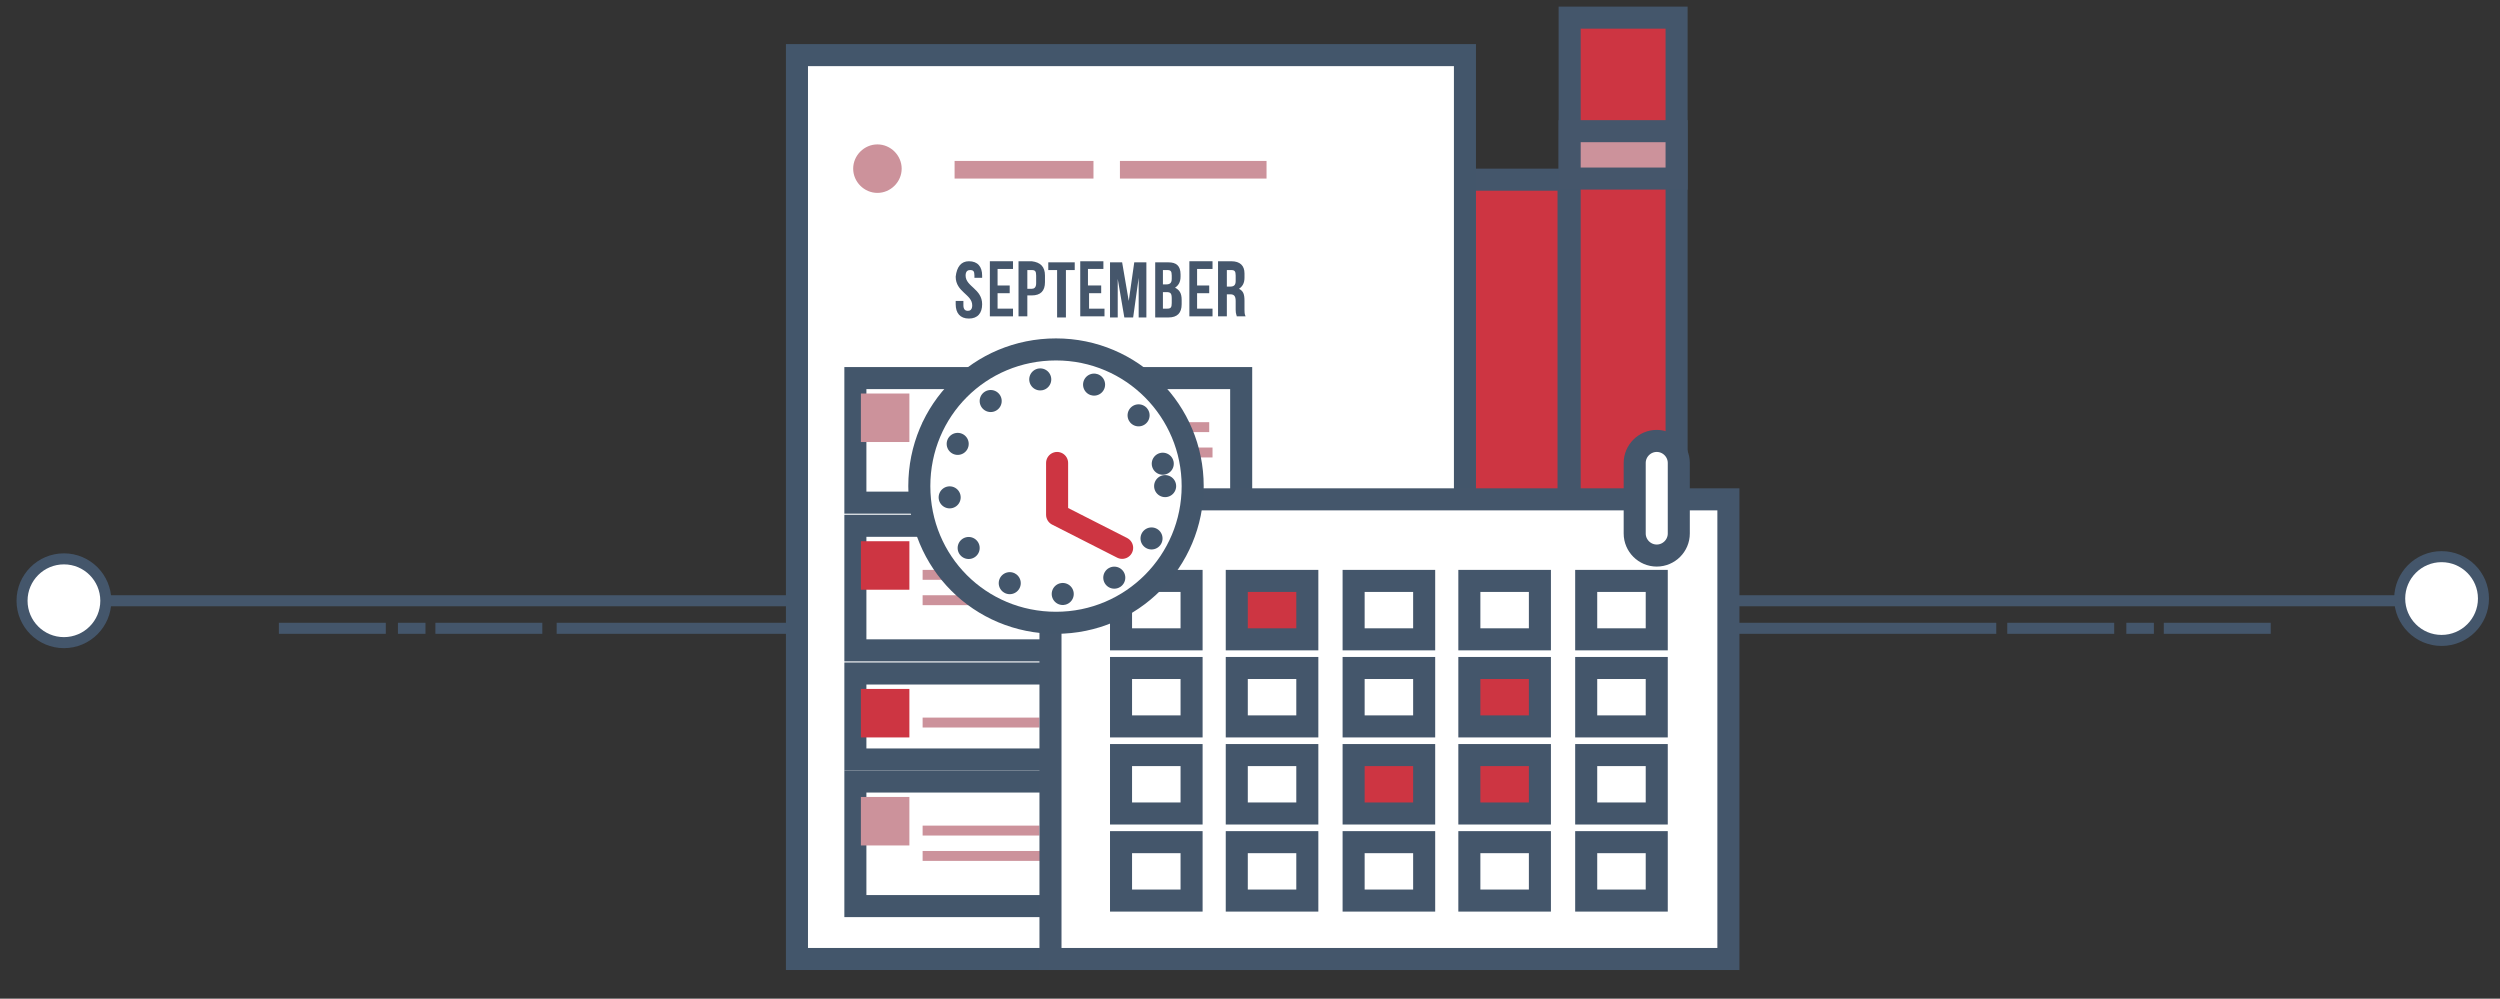 <?xml version="1.0" encoding="utf-8"?>
<!-- Generator: Adobe Illustrator 22.1.0, SVG Export Plug-In . SVG Version: 6.00 Build 0)  -->
<svg version="1.1" id="Layer_1" xmlns="http://www.w3.org/2000/svg" xmlns:xlink="http://www.w3.org/1999/xlink" x="0px" y="0px"
	 viewBox="0 0 226.8 90.6" style="enable-background:new 0 0 226.8 90.6;" xml:space="preserve">
<rect x="0" y="0" width="226.8" height="90.6" fill="#333333" stroke="none"/>
<style type="text/css">
	.st0{fill:#44566B;}
	.st1{fill:#FFFFFF;stroke:#44566B;stroke-miterlimit:10;}
	.st2{fill:#CD3542;stroke:#44566B;stroke-width:2;stroke-miterlimit:10;}
	.st3{fill:#00A0D8;stroke:#45566B;stroke-width:2;stroke-miterlimit:10;}
	.st4{fill:#CC929B;stroke:#45566B;stroke-width:2;stroke-miterlimit:10;}
	.st5{fill:#C8E2E8;stroke:#44566B;stroke-width:2;stroke-miterlimit:10;}
	.st6{fill:#00A0D8;stroke:#44566B;stroke-width:2;stroke-miterlimit:10;}
	.st7{fill:#FFFFFF;stroke:#43566B;stroke-width:2;stroke-miterlimit:10;}
	.st8{fill:#CC929B;}
	.st9{fill:#45566B;}
	.st10{fill:#ADC2C5;}
	.st11{fill:#CD3542;}
	.st12{fill:#FFFFFF;stroke:#44566B;stroke-width:2;stroke-miterlimit:10;}
	.st13{fill:none;stroke:#43566B;stroke-width:2;stroke-linecap:round;stroke-miterlimit:10;stroke-dasharray:0,4.959;}
	.st14{fill:none;stroke:#CD3542;stroke-width:2;stroke-linecap:round;stroke-linejoin:round;stroke-miterlimit:10;}
</style>
<rect x="50.5" y="56.5" class="st0" width="130.6" height="1"/>
<rect x="5.8" y="54" class="st0" width="216.8" height="1"/>
<circle class="st1" cx="221.5" cy="54.3" r="3.8"/>
<rect x="39.5" y="56.5" class="st0" width="9.7" height="1"/>
<rect x="36.1" y="56.5" class="st0" width="2.5" height="1"/>
<rect x="25.3" y="56.5" class="st0" width="9.7" height="1"/>
<rect x="196.3" y="56.5" class="st0" width="9.7" height="1"/>
<rect x="192.9" y="56.5" class="st0" width="2.5" height="1"/>
<rect x="182.1" y="56.5" class="st0" width="9.7" height="1"/>
<circle class="st1" cx="5.8" cy="54.5" r="3.8"/>
<g>
	<g>
		<g>
			<rect x="132.6" y="16.3" class="st2" width="9.7" height="60.3"/>
			<g>
				<rect x="142.4" y="1.6" class="st2" width="9.7" height="75"/>
				<rect x="142.4" y="63.9" class="st3" width="9.7" height="3.7"/>
				<rect x="142.4" y="11.9" class="st4" width="9.7" height="4.3"/>
			</g>
			<g>
				<rect x="122.9" y="16.3" class="st5" width="9.7" height="60.3"/>
				<rect x="123" y="68.3" class="st6" width="9.7" height="3.7"/>
				<rect x="123" y="25.6" class="st6" width="9.7" height="3.7"/>
			</g>
		</g>
		<g>
			<g>
				<rect x="72.3" y="5" class="st7" width="60.6" height="82"/>
			</g>
			<g>
				<path class="st8" d="M81.8,15.3c0,1.2-1,2.2-2.2,2.2c-1.2,0-2.2-1-2.2-2.2c0-1.2,1-2.2,2.2-2.2C80.8,13.1,81.8,14.1,81.8,15.3z"
					/>
			</g>
			<g>
				<rect x="86.6" y="14.6" class="st8" width="12.6" height="1.6"/>
			</g>
			<g>
				<rect x="101.6" y="14.6" class="st8" width="13.3" height="1.6"/>
			</g>
			<g>
				<g>
					<path class="st9" d="M87.9,23.7c0.8,0,1.2,0.5,1.2,1.3v0.2h-0.7v-0.2c0-0.4-0.1-0.5-0.4-0.5c-0.2,0-0.4,0.1-0.4,0.5
						c0,1,1.5,1.2,1.5,2.6c0,0.8-0.4,1.3-1.2,1.3c-0.8,0-1.2-0.5-1.2-1.3v-0.3h0.7v0.4c0,0.4,0.2,0.5,0.4,0.5c0.2,0,0.4-0.1,0.4-0.5
						c0-1-1.5-1.2-1.5-2.6C86.8,24.2,87.2,23.7,87.9,23.7z"/>
					<path class="st9" d="M90.5,25.9h1.1v0.7h-1.1V28h1.4v0.7h-2.1v-5h2.1v0.7h-1.4V25.9z"/>
					<path class="st9" d="M94.8,25v0.6c0,0.8-0.4,1.2-1.2,1.2h-0.4v1.9h-0.8v-5h1.2C94.4,23.8,94.8,24.2,94.8,25z M93.2,24.5v1.7
						h0.4c0.2,0,0.4-0.1,0.4-0.5v-0.7c0-0.4-0.1-0.5-0.4-0.5H93.2z"/>
					<path class="st9" d="M95.1,23.8h2.4v0.7h-0.8v4.3h-0.8v-4.3h-0.8V23.8z"/>
					<path class="st9" d="M98.8,25.9h1.1v0.7h-1.1V28h1.4v0.7H98v-5h2.1v0.7h-1.4V25.9z"/>
					<path class="st9" d="M102.4,27.3l0.5-3.5h1.1v5h-0.7v-3.6l-0.5,3.6H102l-0.6-3.5v3.5h-0.7v-5h1.1L102.4,27.3z"/>
					<path class="st9" d="M107.1,24.9v0.2c0,0.5-0.2,0.8-0.5,1c0.4,0.2,0.6,0.5,0.6,1.1v0.4c0,0.8-0.4,1.2-1.2,1.2h-1.2v-5h1.2
						C106.7,23.8,107.1,24.1,107.1,24.9z M105.5,24.5v1.3h0.3c0.3,0,0.5-0.1,0.5-0.5V25c0-0.4-0.1-0.5-0.4-0.5H105.5z M105.5,26.5
						V28h0.4c0.3,0,0.4-0.1,0.4-0.5v-0.4c0-0.5-0.1-0.6-0.5-0.6H105.5z"/>
					<path class="st9" d="M108.6,25.9h1.1v0.7h-1.1V28h1.4v0.7h-2.1v-5h2.1v0.7h-1.4V25.9z"/>
					<path class="st9" d="M112.2,28.7c0-0.1-0.1-0.2-0.1-0.6v-0.8c0-0.5-0.2-0.6-0.5-0.6h-0.3v2h-0.8v-5h1.2c0.8,0,1.2,0.4,1.2,1.1
						v0.4c0,0.5-0.2,0.8-0.5,1c0.4,0.2,0.5,0.5,0.5,1.1v0.8c0,0.2,0,0.4,0.1,0.6H112.2z M111.3,24.5V26h0.3c0.3,0,0.5-0.1,0.5-0.5
						V25c0-0.4-0.1-0.5-0.4-0.5H111.3z"/>
				</g>
			</g>
			<g>
				<rect x="77.6" y="34.3" class="st7" width="35" height="11.3"/>
				<rect x="78.1" y="35.7" class="st8" width="4.4" height="4.4"/>
				<g>
					<g>
						<rect x="83.7" y="40.6" class="st10" width="11.4" height="0.9"/>
						<rect x="96" y="40.6" class="st10" width="7.4" height="0.9"/>
						<rect x="104.4" y="40.6" class="st8" width="5.6" height="0.9"/>
					</g>
					<g>
						<rect x="83.7" y="38.3" class="st10" width="10.6" height="0.9"/>
						<rect x="95.4" y="38.3" class="st8" width="14.3" height="0.9"/>
					</g>
				</g>
			</g>
			<g>
				<rect x="77.6" y="70.9" class="st7" width="23.2" height="11.3"/>
				<rect x="78.1" y="72.3" class="st8" width="4.4" height="4.4"/>
				<g>
					<g>
						<rect x="83.7" y="77.2" class="st8" width="11.4" height="0.9"/>
					</g>
					<g>
						<rect x="83.7" y="74.9" class="st8" width="10.6" height="0.9"/>
					</g>
				</g>
			</g>
			<g>
				<rect x="77.6" y="47.7" class="st7" width="46.9" height="11.3"/>
				<rect x="78.1" y="49.1" class="st11" width="4.4" height="4.4"/>
				<g>
					<g>
						<rect x="83.7" y="54" class="st8" width="11.4" height="0.9"/>
						<rect x="96" y="54" class="st10" width="7.4" height="0.9"/>
						<rect x="104.4" y="54" class="st10" width="5.6" height="0.9"/>
					</g>
					<g>
						<rect x="83.7" y="51.7" class="st8" width="10.6" height="0.9"/>
						<rect x="95.4" y="51.7" class="st10" width="14.3" height="0.9"/>
					</g>
				</g>
			</g>
			<g>
				<rect x="77.6" y="61.1" class="st7" width="35" height="7.8"/>
				<rect x="78.1" y="62.5" class="st11" width="4.4" height="4.4"/>
				<g>
					<g>
						<rect x="83.7" y="65.1" class="st8" width="10.6" height="0.9"/>
						<rect x="95.4" y="65.1" class="st10" width="14.3" height="0.9"/>
					</g>
				</g>
			</g>
		</g>
		<g>
			<g>
				<rect x="95.3" y="45.3" class="st12" width="61.5" height="41.7"/>
				<g>
					<g>
						<rect x="101.7" y="52.7" class="st12" width="6.4" height="5.3"/>
					</g>
					<g>
						<rect x="112.2" y="52.7" class="st2" width="6.4" height="5.3"/>
					</g>
					<g>
						<rect x="122.8" y="52.7" class="st12" width="6.4" height="5.3"/>
					</g>
					<g>
						<rect x="133.3" y="52.7" class="st12" width="6.4" height="5.3"/>
					</g>
					<g>
						<rect x="143.9" y="52.7" class="st12" width="6.4" height="5.3"/>
					</g>
					<g>
						<rect x="101.7" y="60.6" class="st12" width="6.4" height="5.3"/>
					</g>
					<g>
						<rect x="112.2" y="60.6" class="st12" width="6.4" height="5.3"/>
					</g>
					<g>
						<rect x="122.8" y="60.6" class="st12" width="6.4" height="5.3"/>
					</g>
					<g>
						<rect x="133.3" y="60.6" class="st2" width="6.4" height="5.3"/>
					</g>
					<g>
						<rect x="143.9" y="60.6" class="st12" width="6.4" height="5.3"/>
					</g>
					<g>
						<rect x="101.7" y="68.5" class="st12" width="6.4" height="5.3"/>
					</g>
					<g>
						<rect x="112.2" y="68.5" class="st12" width="6.4" height="5.3"/>
					</g>
					<g>
						<g>
							<rect x="122.8" y="68.5" class="st2" width="6.4" height="5.3"/>
						</g>
					</g>
					<g>
						<g>
							<rect x="133.3" y="68.5" class="st2" width="6.4" height="5.3"/>
						</g>
					</g>
					<g>
						<rect x="143.9" y="68.5" class="st12" width="6.4" height="5.3"/>
					</g>
					<g>
						<rect x="101.7" y="76.4" class="st12" width="6.4" height="5.3"/>
					</g>
					<g>
						<rect x="112.2" y="76.4" class="st12" width="6.4" height="5.3"/>
					</g>
					<g>
						<rect x="122.8" y="76.4" class="st12" width="6.4" height="5.3"/>
					</g>
					<g>
						<rect x="133.3" y="76.4" class="st12" width="6.4" height="5.3"/>
					</g>
					<g>
						<rect x="143.9" y="76.4" class="st12" width="6.4" height="5.3"/>
					</g>
				</g>
				<g>
					<path class="st12" d="M101.7,50.4c-1.1,0-2-0.9-2-2V42c0-1.1,0.9-2,2-2c1.1,0,2,0.9,2,2v6.4C103.7,49.5,102.8,50.4,101.7,50.4z
						"/>
				</g>
				<g>
					<path class="st12" d="M150.3,50.4c-1.1,0-2-0.9-2-2V42c0-1.1,0.9-2,2-2c1.1,0,2,0.9,2,2v6.4C152.3,49.5,151.4,50.4,150.3,50.4z
						"/>
				</g>
			</g>
			<g>
				<g>
					<g>
						<path class="st7" d="M108.2,44.1c0,6.8-5.5,12.4-12.4,12.4s-12.4-5.5-12.4-12.4s5.5-12.4,12.4-12.4S108.2,37.3,108.2,44.1z"/>
					</g>
					<g>
						<g>
							<g>
								<path class="st13" d="M105.7,44.1c0,5.4-4.4,9.8-9.8,9.8c-5.4,0-9.8-4.4-9.8-9.8s4.4-9.8,9.8-9.8
									C101.3,34.3,105.7,38.7,105.7,44.1z"/>
							</g>
						</g>
					</g>
				</g>
				<polyline class="st14" points="95.9,42 95.9,46.7 101.8,49.7 				"/>
			</g>
		</g>
	</g>
</g>
</svg>
